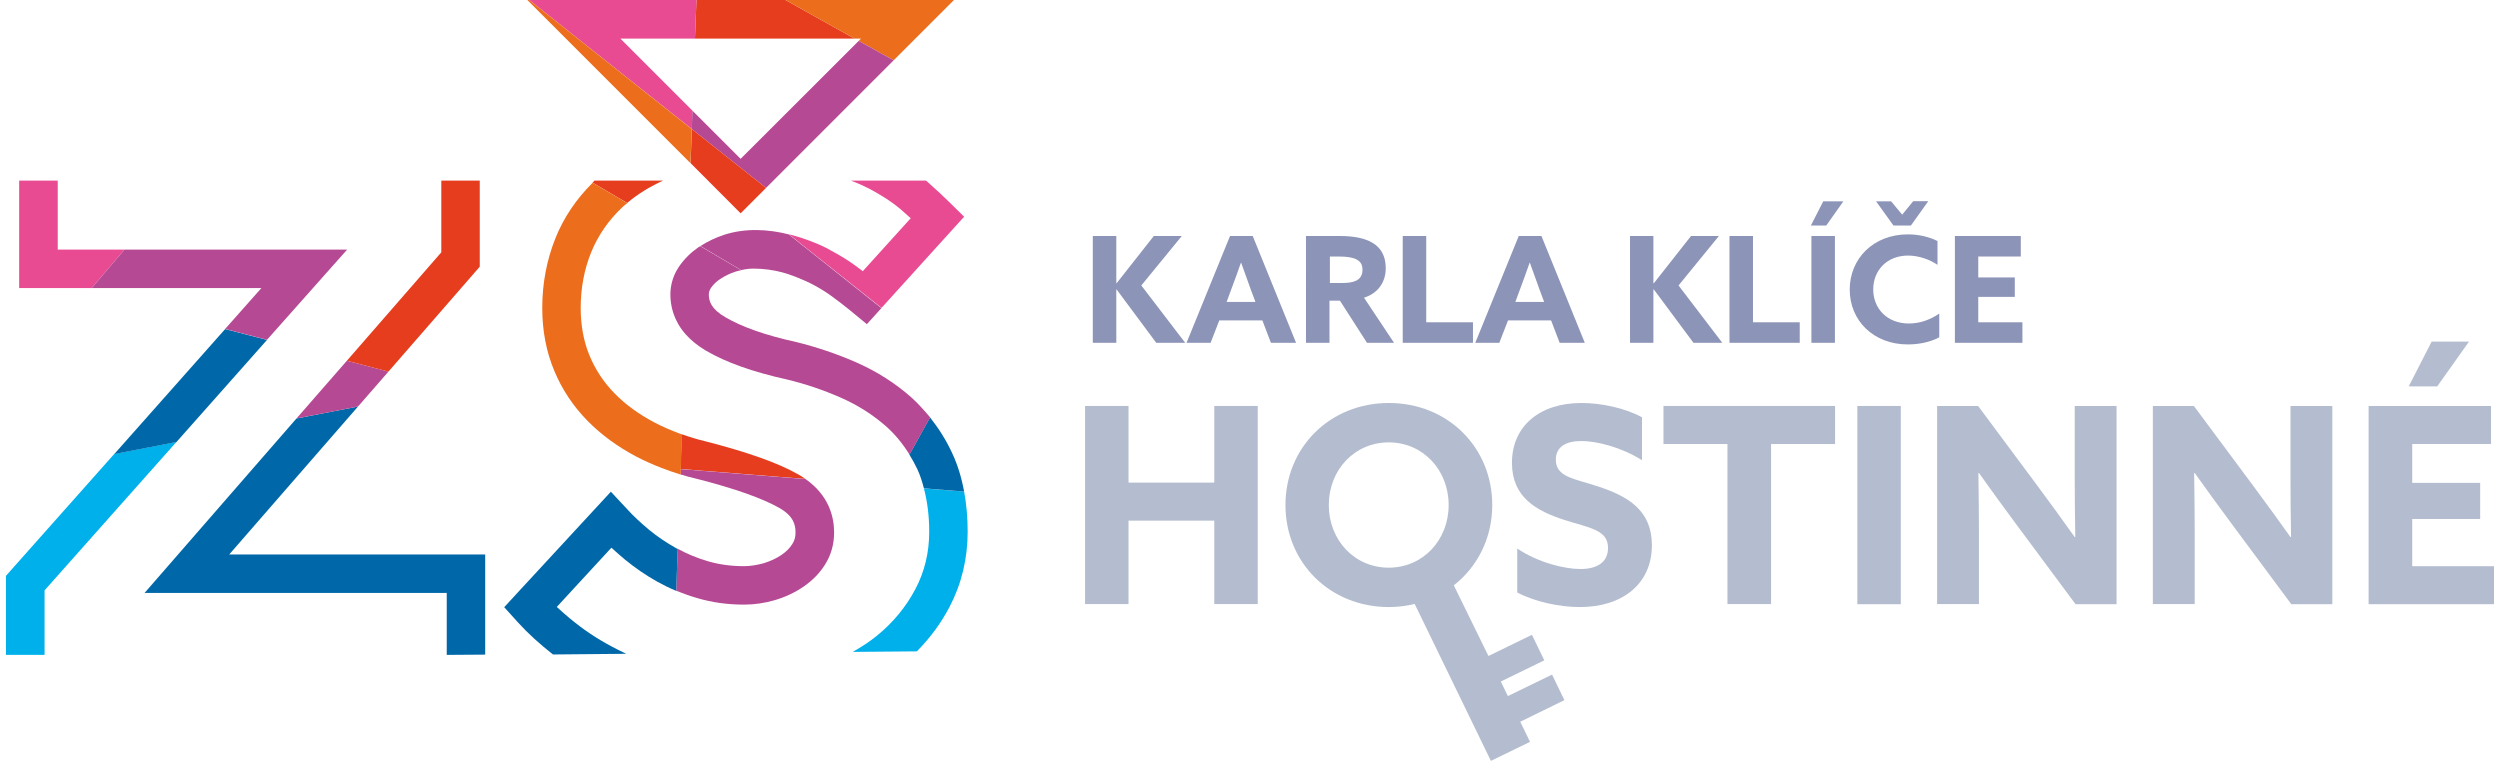 <?xml version="1.0" encoding="utf-8"?>
<!-- Generator: Adobe Illustrator 21.0.2, SVG Export Plug-In . SVG Version: 6.00 Build 0)  -->
<svg version="1.1" id="Vrstva_1" xmlns="http://www.w3.org/2000/svg" xmlns:xlink="http://www.w3.org/1999/xlink" x="0px" y="0px"
	 viewBox="0 0 184 56" enable-background="new 0 0 184 56" xml:space="preserve">
<g>
	<path fill="#E94B93" d="M1.41,13.29v7.91h5.34c0,0,1.56-1.83,2.41-2.83H4.25v-5.08H1.41z"/>
	<polygon fill="#00B0EA" points="3.28,43.45 12.99,32.52 8.41,33.41 0.44,42.38 0.44,48.2 3.28,48.2 	"/>
	<path fill="#0068A8" d="M19.65,25.02l-3.08-0.8c0,0-5.44,6.13-8.16,9.2l4.58-0.89L19.65,25.02z"/>
	<polygon fill="#0068A8" points="35.71,48.18 35.71,40.81 16.87,40.81 26.35,29.92 21.82,30.8 10.64,43.64 32.88,43.64 32.88,48.2 	
		"/>
	<polygon fill="#B64994" points="21.82,30.8 26.35,29.92 28.59,27.35 25.53,26.55 	"/>
	<polygon fill="#E63D1E" points="32.48,18.57 25.53,26.55 28.59,27.35 35.31,19.63 35.31,13.29 32.48,13.29 	"/>
	<path fill="#B64994" d="M9.16,18.37c-0.85,1-1.66,1.96-2.41,2.83h12.49c0,0-1.78,2-2.67,3.01l3.08,0.8l5.9-6.64H9.16z"/>
	<path fill="#00B0EA" d="M71.22,39.13c0-1.05-0.09-2.03-0.26-2.95L68,35.95c0.25,0.95,0.39,2,0.39,3.19c0,1.52-0.34,2.94-1.02,4.22
		c-0.69,1.31-1.64,2.46-2.83,3.43c-0.54,0.44-1.14,0.83-1.78,1.19l4.72-0.04c0.96-0.97,1.77-2.06,2.4-3.26
		C70.77,42.98,71.22,41.12,71.22,39.13"/>
	<path fill="#0068A8" d="M68.45,30.72l-1.52,2.74c0.21,0.34,0.41,0.7,0.59,1.08c0.2,0.43,0.35,0.9,0.48,1.4l2.96,0.24
		c-0.19-1.03-0.48-1.98-0.88-2.83C69.64,32.39,69.08,31.52,68.45,30.72"/>
	<path fill="#E63D1E" d="M51.92,32.48c-0.6-0.14-1.18-0.32-1.74-0.52l-0.09,2.56l9.19,0.73c-0.17-0.12-0.34-0.23-0.54-0.34
		C57.26,34.07,55.03,33.28,51.92,32.48"/>
	<path fill="#E63D1E" d="M43.61,13.44l2.55,1.5c0.75-0.64,1.64-1.19,2.65-1.65h-5.05C43.7,13.34,43.66,13.39,43.61,13.44"/>
	<path fill="#B64994" d="M51.32,44.02c1.07,0.32,2.23,0.48,3.44,0.48c0.76,0,1.52-0.11,2.27-0.33c0.75-0.22,1.46-0.55,2.09-0.98
		c0.66-0.45,1.21-1,1.61-1.65c0.44-0.7,0.66-1.49,0.66-2.35c0-1.15-0.38-2.72-2.1-3.93l-9.19-0.73l-0.01,0.39
		c0.39,0.12,0.79,0.23,1.19,0.32c2.79,0.71,4.84,1.44,6.07,2.14c1.06,0.6,1.2,1.25,1.2,1.81c0,0.33-0.07,0.6-0.23,0.84
		c-0.19,0.31-0.46,0.58-0.8,0.81c-0.38,0.26-0.82,0.46-1.3,0.61c-0.5,0.14-0.99,0.22-1.47,0.22c-0.93,0-1.82-0.12-2.64-0.36
		c-0.81-0.24-1.56-0.55-2.23-0.92l-0.11,3.09C50.27,43.68,50.79,43.87,51.32,44.02"/>
	<path fill="#EC6E1C" d="M48.16,31.09c-1.12-0.59-2.11-1.3-2.92-2.13c-0.8-0.81-1.42-1.75-1.85-2.79c-0.43-1.03-0.65-2.21-0.65-3.51
		c0-1.45,0.26-2.83,0.77-4.09c0.51-1.25,1.29-2.38,2.33-3.35c0.1-0.1,0.22-0.18,0.33-0.27l-2.55-1.5c-1.19,1.18-2.12,2.54-2.73,4.06
		c-0.65,1.61-0.98,3.35-0.98,5.16c0,1.67,0.3,3.22,0.88,4.61c0.57,1.37,1.39,2.61,2.44,3.68c1.02,1.04,2.24,1.93,3.63,2.66
		c0.58,0.3,1.18,0.57,1.81,0.81c0.47,0.18,0.94,0.35,1.43,0.5l0.01-0.39l0.09-2.56C49.47,31.71,48.79,31.42,48.16,31.09"/>
	<polygon fill="#E63D1E" points="51.26,0 51.15,2.84 62.89,2.84 57.81,0 	"/>
	<polygon fill="#E94B93" points="38.95,0 50.92,9.5 50.96,8.14 45.66,2.84 51.15,2.84 51.26,0 	"/>
	<polygon fill="#EC6E1C" points="38.81,0 50.82,12.01 50.91,9.5 38.95,0 	"/>
	<polygon fill="#EC6E1C" points="57.81,0 62.89,2.84 63.37,2.84 63.2,3.01 65.77,4.44 70.21,0 	"/>
	<polygon fill="#B64994" points="63.2,3.01 54.51,11.69 50.96,8.14 50.92,9.5 56.38,13.83 65.77,4.44 	"/>
	<polygon fill="#E63D1E" points="56.38,13.83 50.92,9.5 50.83,12.01 54.51,15.7 	"/>
	<path fill="#E94B93" d="M69.8,14.81c-0.37-0.37-0.9-0.86-1.59-1.47c-0.02-0.02-0.04-0.03-0.06-0.05h-5.52
		c0.49,0.19,0.94,0.39,1.35,0.6c0.4,0.21,0.75,0.42,1.09,0.63c0.49,0.31,0.91,0.62,1.27,0.93c0.17,0.15,0.32,0.29,0.47,0.42
		l0.22,0.19l-3.53,3.9l-0.21-0.16c-0.13-0.1-0.28-0.21-0.42-0.31c-0.52-0.38-1.1-0.72-1.71-1.05c-0.11-0.06-0.22-0.13-0.34-0.19
		c-0.74-0.37-1.57-0.68-2.46-0.93c-0.1-0.03-0.2-0.05-0.3-0.08l6.82,5.42l6.08-6.71L69.8,14.81z"/>
	<path fill="#B64994" d="M58.05,17.25c-1.49-0.38-3.17-0.48-4.75,0.03c-0.64,0.21-1.22,0.49-1.75,0.83l3,1.77
		c0.3-0.07,0.59-0.11,0.9-0.11c0.75,0,1.47,0.1,2.14,0.28c0.52,0.15,0.99,0.32,1.44,0.52c0.17,0.08,0.36,0.15,0.52,0.23
		c0.6,0.3,1.15,0.63,1.62,0.97c0.52,0.38,0.98,0.73,1.38,1.06l1.25,1.03l1.07-1.18L58.05,17.25z"/>
	<path fill="#B64994" d="M67.11,29.28c-1.2-1.07-2.57-1.94-4.09-2.61c-1.44-0.63-2.93-1.13-4.43-1.5c-2.24-0.49-3.99-1.11-5.2-1.82
		c-1.07-0.62-1.22-1.2-1.22-1.68c0-0.16,0.05-0.31,0.15-0.47c0.17-0.25,0.39-0.47,0.68-0.66c0.34-0.23,0.73-0.42,1.17-0.56
		c0.13-0.04,0.26-0.06,0.38-0.09l-3.01-1.77c-0.04,0.03-0.09,0.05-0.14,0.08c-0.27,0.19-0.52,0.39-0.74,0.61
		c-0.27,0.26-0.51,0.55-0.71,0.85c-0.41,0.62-0.61,1.31-0.61,2.02c0,0.83,0.23,1.91,1.12,2.92c0.37,0.42,0.86,0.83,1.5,1.21
		c1.49,0.87,3.44,1.56,5.96,2.12c1.34,0.32,2.67,0.77,3.97,1.34c1.23,0.54,2.35,1.25,3.34,2.12c0.66,0.59,1.23,1.29,1.71,2.07
		l1.52-2.74C68.03,30.21,67.59,29.72,67.11,29.28"/>
	<path fill="#0068A8" d="M45.91,48.03c-1.18-0.56-2.26-1.2-3.2-1.91c-0.55-0.41-1.06-0.84-1.52-1.26l-0.21-0.19L45,40.31l0.21,0.19
		c0.25,0.23,0.51,0.45,0.78,0.68c0.72,0.59,1.52,1.15,2.4,1.64c0.44,0.24,0.9,0.47,1.38,0.67l0.11-3.09
		c-0.03-0.02-0.07-0.03-0.11-0.05c-0.73-0.41-1.39-0.86-1.98-1.34c-0.62-0.52-1.14-1-1.58-1.48l-1.25-1.34l-6.8,7.36l-1.05,1.14
		l1.04,1.15c0.72,0.79,1.58,1.57,2.55,2.33l5.38-0.05C46.03,48.08,45.97,48.06,45.91,48.03"/>
	<polygon fill="#B4BDCF" points="79.86,29.88 83.06,29.88 83.06,35.52 89.37,35.52 89.37,29.88 92.57,29.88 92.57,44.46 
		89.37,44.46 89.37,38.32 83.06,38.32 83.06,44.46 79.86,44.46 	"/>
	<path fill="#B4BDCF" d="M111.67,40.37c1.55,1.05,3.5,1.51,4.65,1.51c1.17,0,2.03-0.46,2.03-1.55c0-1.35-1.37-1.47-3.24-2.07
		c-2.02-0.66-3.83-1.65-3.83-4.19c0-2.72,2.05-4.41,5.12-4.41c1.43,0,3.18,0.36,4.45,1.05v3.16c-1.55-0.97-3.34-1.41-4.47-1.41
		c-1.09,0-1.87,0.4-1.87,1.37c0,1.29,1.35,1.39,3.1,1.97c2.2,0.72,3.97,1.75,3.97,4.33c0,2.84-2.16,4.55-5.3,4.55
		c-1.45,0-3.24-0.36-4.61-1.07V40.37z"/>
	<polygon fill="#B4BDCF" points="127.14,32.68 122.43,32.68 122.43,29.88 135.06,29.88 135.06,32.68 130.35,32.68 130.35,44.46 
		127.14,44.46 	"/>
	<rect x="136.7" y="29.88" fill="#B4BDCF" width="3.2" height="14.59"/>
	<path fill="#B4BDCF" d="M148.39,38.58c-0.95-1.27-1.83-2.5-2.74-3.77l-0.04,0.02c0.02,1.39,0.04,2.8,0.04,4.21v5.42h-3.08V29.88
		h3.02l4.37,5.88c0.95,1.27,1.83,2.5,2.74,3.77l0.04-0.02c-0.02-1.39-0.04-2.8-0.04-4.21v-5.42h3.08v14.59h-3.02L148.39,38.58z"/>
	<path fill="#B4BDCF" d="M164.27,38.58c-0.95-1.27-1.83-2.5-2.74-3.77l-0.04,0.02c0.02,1.39,0.04,2.8,0.04,4.21v5.42h-3.08V29.88
		h3.02l4.37,5.88c0.95,1.27,1.83,2.5,2.74,3.77l0.04-0.02c-0.02-1.39-0.04-2.8-0.04-4.21v-5.42h3.08v14.59h-3.02L164.27,38.58z"/>
	<path fill="#B4BDCF" d="M174.33,29.88v14.59h9.23v-2.8h-6.02V38.2h5v-2.66h-5v-2.86h5.8v-2.8H174.33z M178.97,25.14l-1.69,3.3h2.1
		l2.34-3.3H178.97z"/>
	<polygon fill="#8C94B7" points="80.43,17.37 82.16,17.37 82.16,20.84 82.18,20.85 84.92,17.37 86.98,17.37 84,21.01 87.23,25.23 
		85.1,25.23 82.18,21.3 82.16,21.31 82.16,25.23 80.43,25.23 	"/>
	<path fill="#8C94B7" d="M90.28,22.22h2.12l-0.33-0.88c-0.23-0.62-0.51-1.4-0.72-2h-0.02c-0.21,0.6-0.49,1.38-0.74,2.04L90.28,22.22
		z M90.53,17.37h1.67l3.19,7.86h-1.85l-0.63-1.65h-3.17l-0.64,1.65h-1.77L90.53,17.37z"/>
	<path fill="#8C94B7" d="M98.74,20.83c0.47,0,0.83-0.05,1.09-0.18c0.29-0.15,0.45-0.41,0.45-0.79c0-0.37-0.13-0.61-0.45-0.77
		c-0.27-0.14-0.69-0.21-1.29-0.21h-0.66v1.95H98.74z M96.15,17.37h2.46c0.93,0,1.81,0.13,2.44,0.52c0.58,0.36,0.94,0.94,0.94,1.85
		c0,1.01-0.55,1.84-1.6,2.17l2.21,3.32h-1.99l-1.99-3.1h-0.77v3.1h-1.73V17.37z"/>
	<polygon fill="#8C94B7" points="103.24,17.37 104.97,17.37 104.97,23.72 108.41,23.72 108.41,25.23 103.24,25.23 	"/>
	<path fill="#8C94B7" d="M111.53,22.22h2.12l-0.33-0.88c-0.23-0.62-0.51-1.4-0.72-2h-0.02c-0.21,0.6-0.49,1.38-0.74,2.04
		L111.53,22.22z M111.78,17.37h1.67l3.19,7.86h-1.85l-0.63-1.65h-3.17l-0.64,1.65h-1.77L111.78,17.37z"/>
	<polygon fill="#8C94B7" points="119.97,17.37 121.69,17.37 121.69,20.84 121.72,20.85 124.46,17.37 126.51,17.37 123.54,21.01 
		126.76,25.23 124.64,25.23 121.72,21.3 121.69,21.31 121.69,25.23 119.97,25.23 	"/>
	<polygon fill="#8C94B7" points="127.29,17.37 129.02,17.37 129.02,23.72 132.46,23.72 132.46,25.23 127.29,25.23 	"/>
	<path fill="#8C94B7" d="M133.32,17.37h1.73v7.86h-1.73V17.37z M134.41,16.6h-1.13l0.91-1.78h1.48L134.41,16.6z"/>
	<path fill="#8C94B7" d="M140.64,16.6h-1.28l-1.28-1.78h1.11L140,15.8l0.81-0.99h1.11L140.64,16.6z M142.72,24.83
		c-0.67,0.36-1.52,0.52-2.3,0.52c-2.53,0-4.28-1.75-4.28-4.04c0-2.28,1.75-4.06,4.28-4.06c0.79,0,1.56,0.18,2.18,0.49v1.75
		c-0.58-0.39-1.37-0.68-2.17-0.68c-1.52,0-2.56,1.06-2.56,2.49c0,1.4,1.01,2.51,2.63,2.51c0.81,0,1.57-0.28,2.23-0.73V24.83z"/>
	<polygon fill="#8C94B7" points="143.88,17.37 148.73,17.37 148.73,18.88 145.6,18.88 145.6,20.42 148.29,20.42 148.29,21.85 
		145.6,21.85 145.6,23.72 148.85,23.72 148.85,25.23 143.88,25.23 	"/>
	<path fill="#B4BDCF" d="M115.14,51.53l-0.91-1.88l-3.25,1.58l-0.52-1.07l3.2-1.56l-0.91-1.88l-3.2,1.56L107,43.08
		c1.74-1.36,2.83-3.47,2.83-5.91c0-4.25-3.28-7.51-7.61-7.51c-4.33,0-7.61,3.26-7.61,7.51c0,4.25,3.28,7.51,7.61,7.51
		c0.66,0,1.29-0.08,1.9-0.23L109.73,56l2.88-1.4l-0.72-1.48L115.14,51.53z M97.8,37.17c0-2.58,1.89-4.61,4.41-4.61
		s4.41,2.03,4.41,4.61c0,2.58-1.89,4.61-4.41,4.61S97.8,39.75,97.8,37.17z"/>
</g>
</svg>
